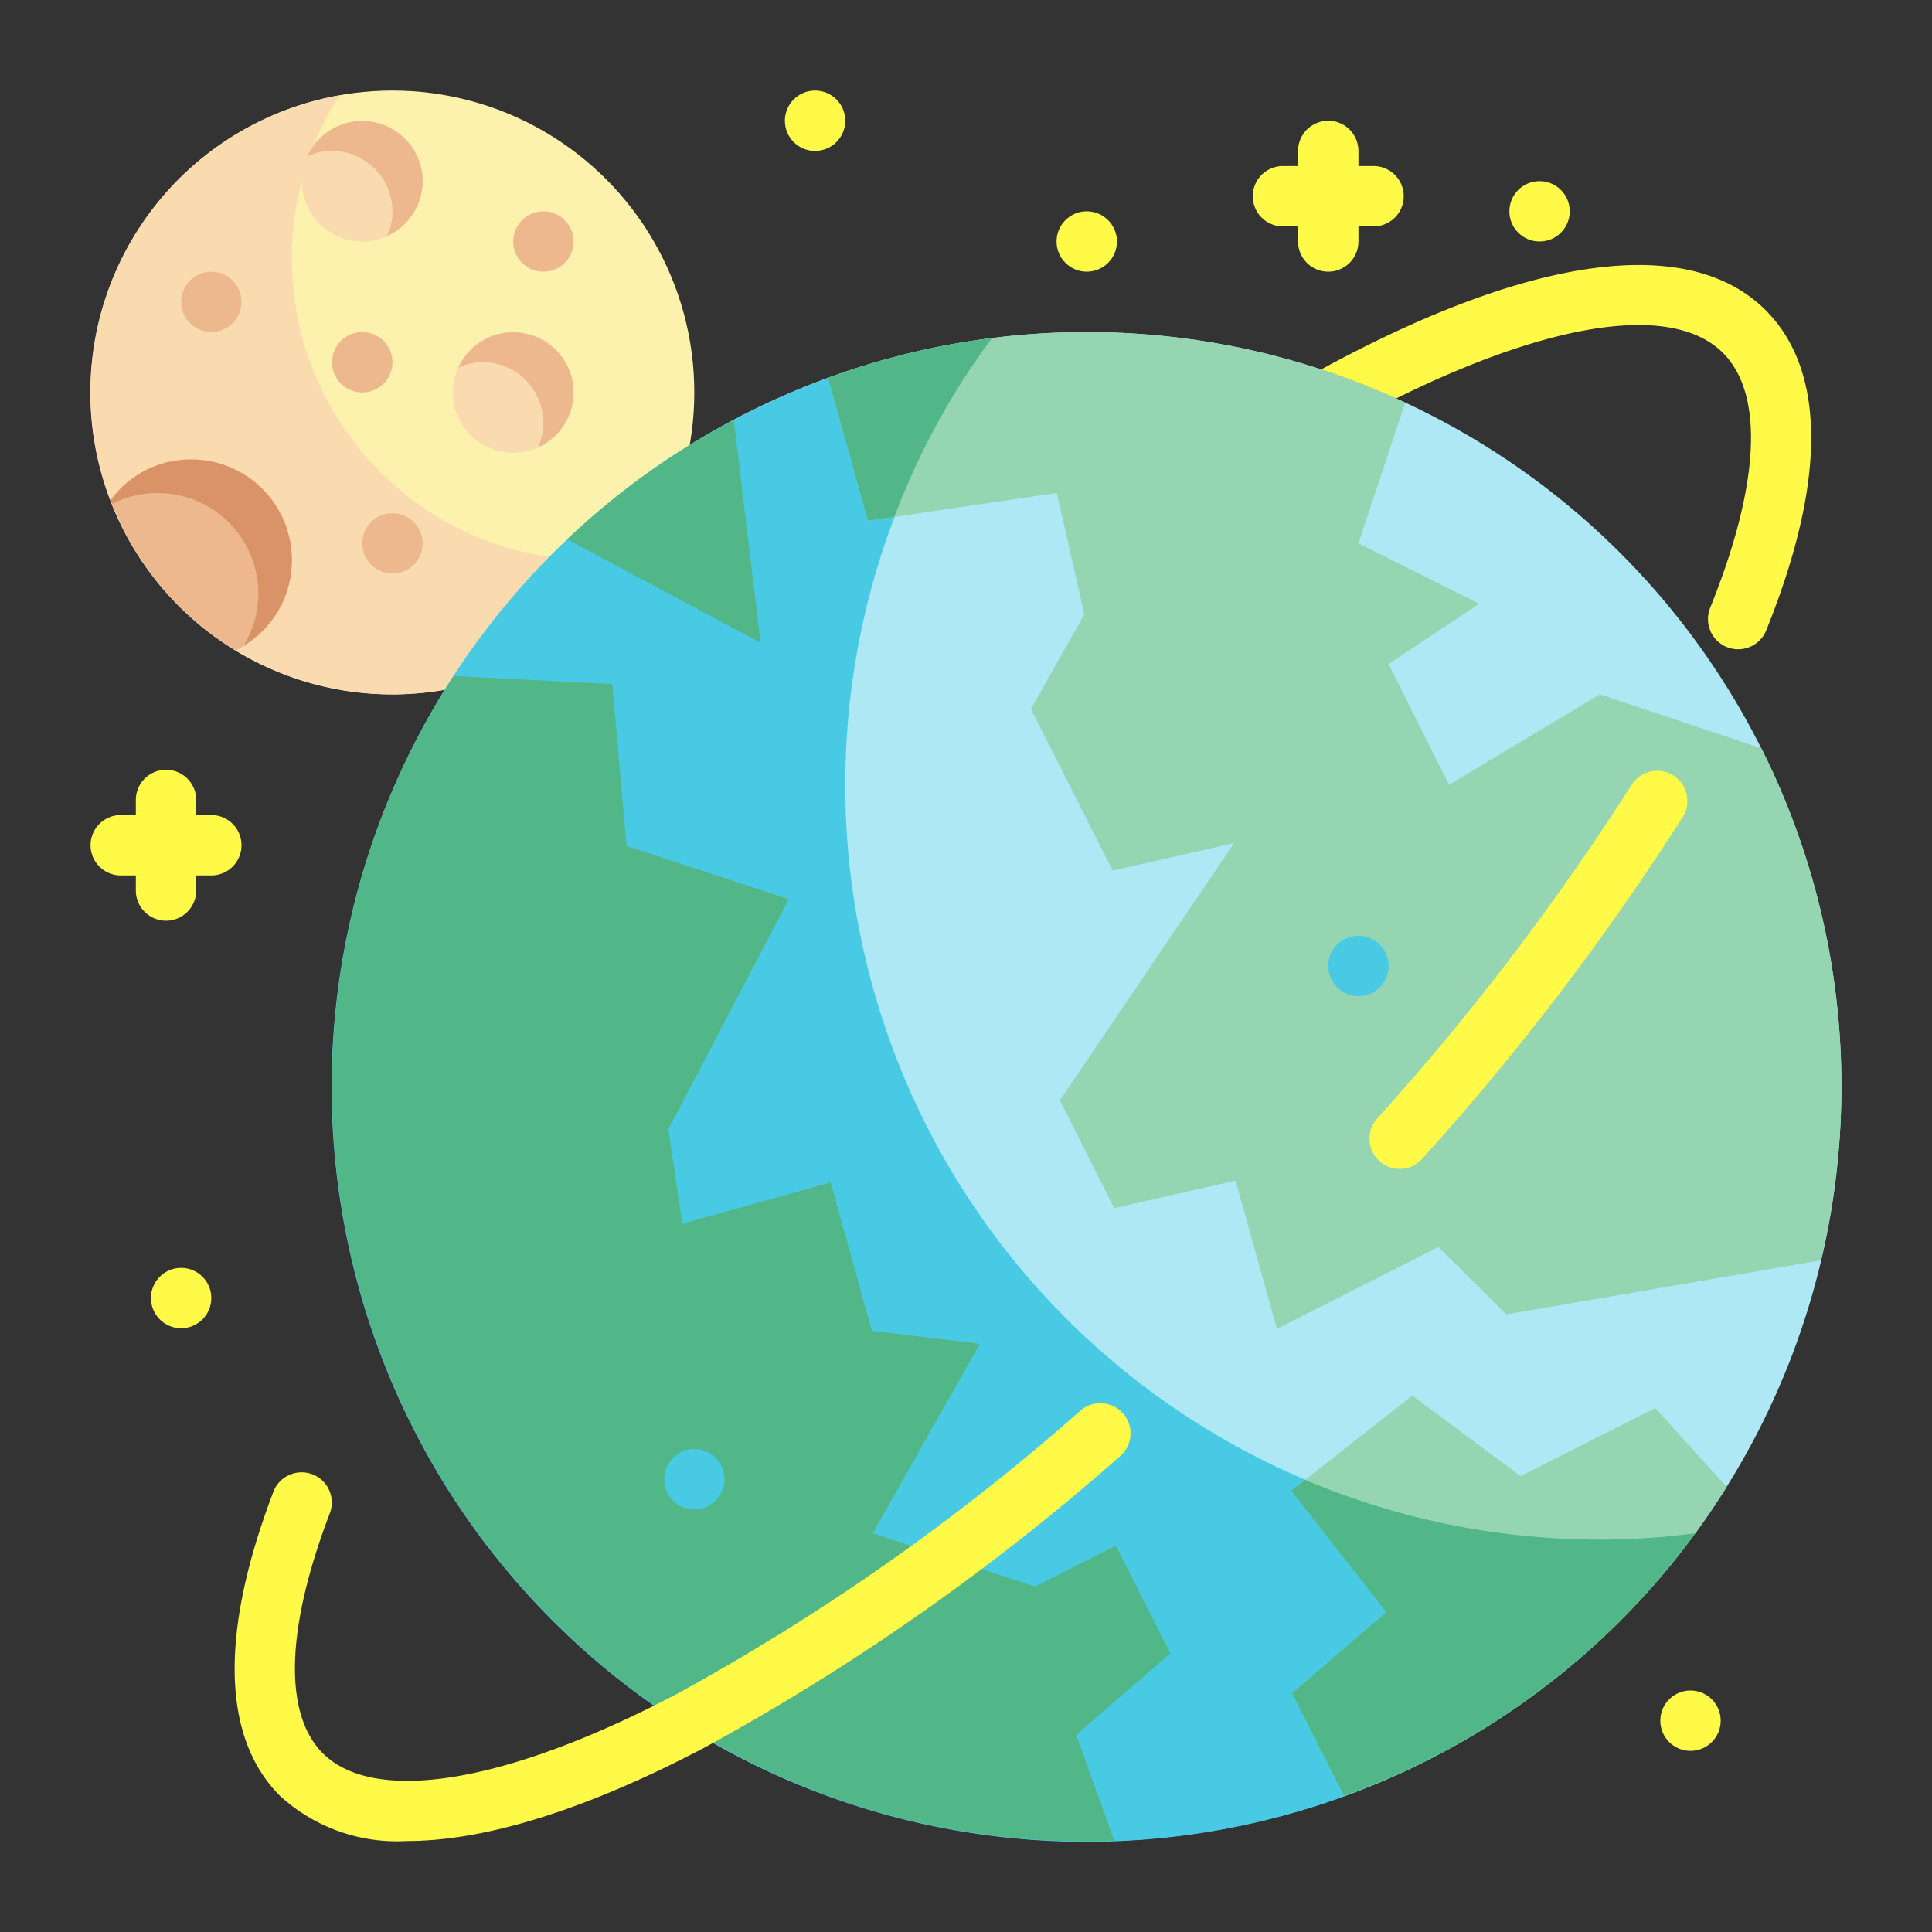 <svg height="512" viewBox="0 0 64 64" width="512" xmlns="http://www.w3.org/2000/svg"><rect x="0" y="0" width="64" height="64" fill="#333333" stroke="none"/><g id="Flat"><g id="Color_copy" data-name="Color copy"><circle cx="13" cy="13" fill="#fcf2ad" r="10"/><path d="m21.411 18.4a10 10 0 1 1 -10.155-15.244 9.862 9.862 0 0 0 -1.589 5.4 9.986 9.986 0 0 0 11.744 9.844z" fill="#f9dbaf"/><circle cx="17" cy="13" fill="#f9dbaf" r="2"/><path d="m9.667 18.556a3.33 3.33 0 0 1 -1.856 2.988 9.923 9.923 0 0 1 -4.144-4.977 3.275 3.275 0 0 1 2.666-1.345 3.329 3.329 0 0 1 3.334 3.334z" fill="#edb88e"/><path d="m19 13a2 2 0 0 1 -1.18 1.82 1.891 1.891 0 0 0 .18-.82 2.006 2.006 0 0 0 -2-2 1.891 1.891 0 0 0 -.82.18 2 2 0 0 1 3.82.82z" fill="#edb88e"/><circle cx="12" cy="6" fill="#f9dbaf" r="2"/><path d="m14 6a2 2 0 0 1 -1.18 1.82 1.891 1.891 0 0 0 .18-.82 2.006 2.006 0 0 0 -2-2 1.891 1.891 0 0 0 -.82.18 2 2 0 0 1 3.82.82z" fill="#edb88e"/><path d="m9.667 18.556a3.287 3.287 0 0 1 -1.6 2.833 3.246 3.246 0 0 0 .489-1.722 3.329 3.329 0 0 0 -3.334-3.334 3.22 3.22 0 0 0 -1.5.356.622.622 0 0 1 -.055-.122 3.275 3.275 0 0 1 2.666-1.345 3.329 3.329 0 0 1 3.334 3.334z" fill="#da9367"/><circle cx="13" cy="18" fill="#edb88e" r="1"/><circle cx="18" cy="8" fill="#edb88e" r="1"/><circle cx="12" cy="12" fill="#edb88e" r="1"/><circle cx="7" cy="10" fill="#edb88e" r="1"/><circle cx="36" cy="36" fill="#ade8f4" r="25"/><path d="m56.15 50.79a25 25 0 1 1 -23.3-39.58 24.994 24.994 0 0 0 20.15 39.79 23.364 23.364 0 0 0 3.15-.21z" fill="#48cae4"/><path d="m34.287 52.556 2.677-1.356 1.806 3.57-3.118 2.7 1.26 3.509a24.994 24.994 0 0 1 -21.886-38.586l5.256.266.472 5.364 5.375 1.763-3.988 7.622.462 3.128 4.913-1.365 1.365 4.913 3.579.431-3.548 6.277z" fill="#52b788"/><path d="m60.32 41.75-10.42 1.79-2.25-2.23-5.35 2.71-1.37-4.91-4.02.91-1.8-3.57 5.77-8.52-4.02.91-2.71-5.35 1.77-3.14-.91-4.02-6.26.92-1.32-4.73a24.945 24.945 0 0 1 19.12.82l-1.55 4.66 4 2-3 2 2 4 5-3 5.35 1.79a24.92 24.92 0 0 1 1.97 16.96z" fill="#95d5b2"/><path d="m57.2 49.258a24.857 24.857 0 0 1 -9.912 9.05 23.016 23.016 0 0 1 -2.763 1.185l-1.72-3.4 3.118-2.7-3.149-4.01 4.01-3.15 3.586 2.667 4.461-2.258z" fill="#95d5b2"/><path d="m24.305 13.91.89 7.384-6.407-3.427a24.71 24.71 0 0 1 5.517-3.957z" fill="#52b788"/><path d="m32.86 11.2a24.1 24.1 0 0 0 -3.23 5.92l-.88.13-1.32-4.73a24.44 24.44 0 0 1 5.43-1.32z" fill="#52b788"/><path d="m56.16 50.79a24.894 24.894 0 0 1 -8.88 7.52 23.847 23.847 0 0 1 -2.76 1.18l-1.72-3.4 3.12-2.69-3.15-4.02.46-.36a25 25 0 0 0 9.77 1.98 23.623 23.623 0 0 0 3.16-.21z" fill="#52b788"/><g fill="#fffa48"><path d="m35.756 46.76a73.306 73.306 0 0 1 -13.364 9.37c-5.6 2.937-9.974 3.665-11.7 1.949-1.3-1.306-1.225-4.123.227-7.934a1 1 0 1 0 -1.869-.711c-1.775 4.657-1.7 8.136.23 10.061a5.739 5.739 0 0 0 4.211 1.491c2.583 0 5.923-1.035 9.827-3.084a75.214 75.214 0 0 0 13.742-9.626 1 1 0 1 0 -1.3-1.516z"/><path d="m55.427 25.686a1 1 0 0 0 -1.378.314 83.614 83.614 0 0 1 -8.413 11.037 1 1 0 1 0 1.492 1.331 85.444 85.444 0 0 0 8.614-11.3 1 1 0 0 0 -.315-1.382z"/><path d="m58.493 10.279c-2.538-2.538-7.762-1.837-14.724 1.958a25.181 25.181 0 0 1 2.482.962c5.2-2.574 9.183-3.151 10.826-1.507 1.369 1.374 1.218 4.372-.425 8.441a1 1 0 0 0 1.856.749c1.992-4.929 1.985-8.595-.015-10.603z"/><circle cx="6" cy="43" r="1"/><circle cx="51" cy="7" r="1"/><circle cx="56" cy="57" r="1"/></g><circle cx="23" cy="49" fill="#48cae4" r="1"/><circle cx="45" cy="32" fill="#48cae4" r="1"/><circle cx="36" cy="8" fill="#fffa48" r="1"/><circle cx="27" cy="4" fill="#fffa48" r="1"/><path d="m7 27h-.5v-.5a1 1 0 0 0 -2 0v.5h-.5a1 1 0 0 0 0 2h.5v.5a1 1 0 0 0 2 0v-.5h.5a1 1 0 0 0 0-2z" fill="#fffa48"/><path d="m45 8v-.5h.5a1 1 0 0 0 0-2h-.5v-.5a1 1 0 0 0 -2 0v.5h-.5a1 1 0 0 0 0 2h.5v.5a1 1 0 0 0 2 0z" fill="#fffa48"/></g></g></svg>
